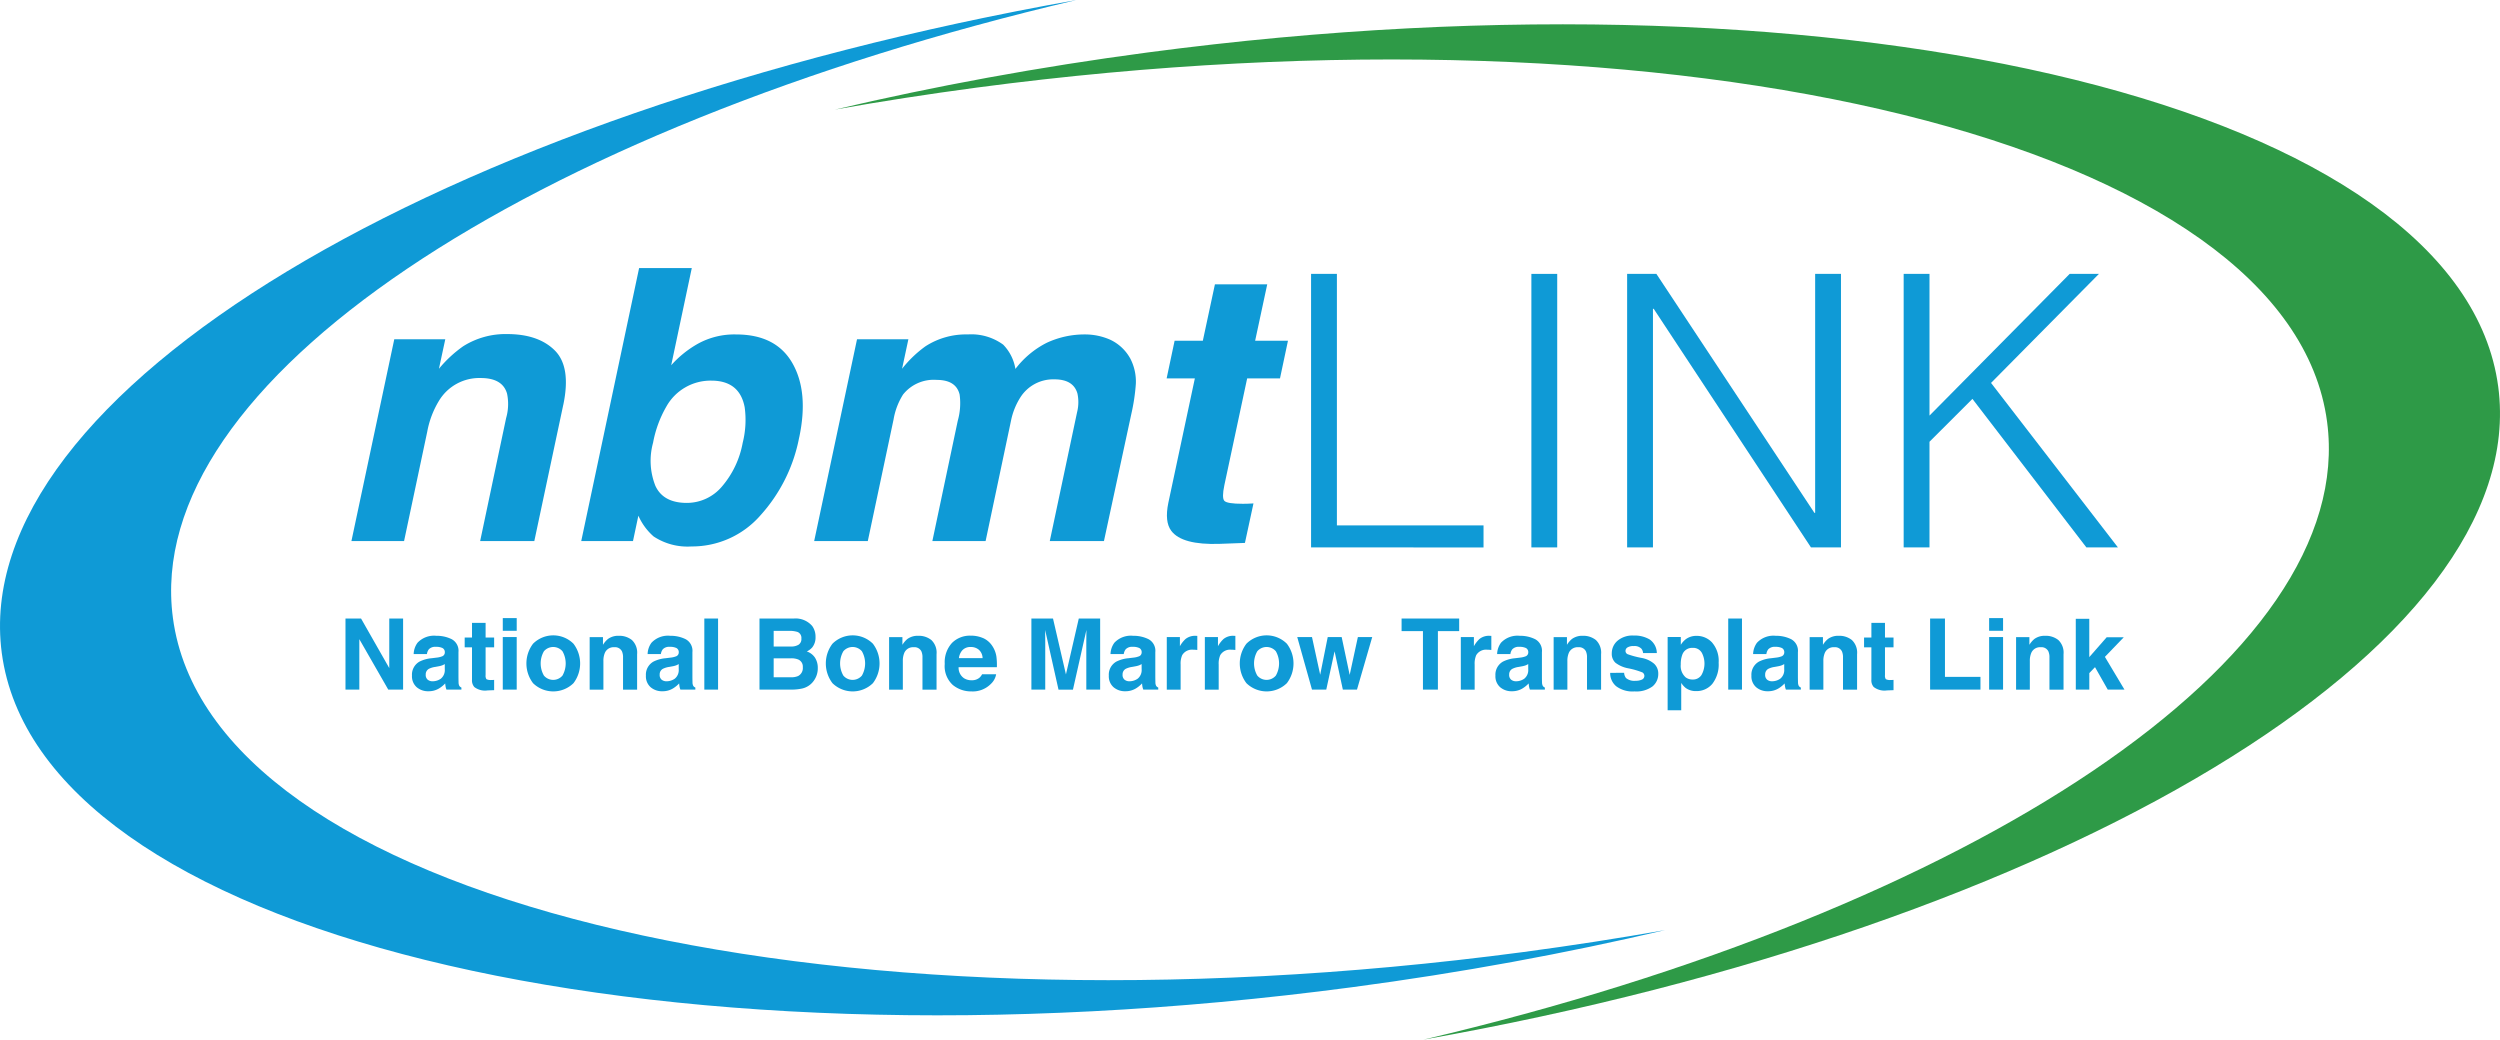 <svg xmlns="http://www.w3.org/2000/svg" xmlns:xlink="http://www.w3.org/1999/xlink" width="331" height="137.65" viewBox="0 0 331 137.65">
  <defs>
    <clipPath id="clip-path">
      <rect id="Rectangle_5079" data-name="Rectangle 5079" width="331" height="137.65" fill="none"/>
    </clipPath>
  </defs>
  <g id="nbmtlink-logo" transform="translate(0 0)">
    <g id="Group_14304" data-name="Group 14304" transform="translate(0 0)" clip-path="url(#clip-path)">
      <path id="Path_21332" data-name="Path 21332" d="M67.659,47.04,63.828,65.066H56.657l3.438-16.283a6.747,6.747,0,0,0,.123-3.242q-.59-2.063-3.487-2.063A6.231,6.231,0,0,0,51.2,46.5a12.014,12.014,0,0,0-1.547,4.078l-3.07,14.489H39.613l5.673-26.72H52.04L51.2,42.252A16.32,16.32,0,0,1,54.4,39.279a10.477,10.477,0,0,1,5.821-1.621q4.149,0,6.324,2.174t1.117,7.208" transform="translate(6.915 6.573)" fill="#0f9ad6"/>
      <path id="Path_21333" data-name="Path 21333" d="M94.375,52.636a21.318,21.318,0,0,1-5.145,10.34,12.016,12.016,0,0,1-9.1,4.1A8.138,8.138,0,0,1,75.1,65.751,7.861,7.861,0,0,1,73.083,63l-.712,3.364H65.519l7.663-36.15h6.975L77.43,43.084a13.765,13.765,0,0,1,3.537-2.848,9.969,9.969,0,0,1,5.059-1.229q5.28,0,7.454,3.807t.9,9.823m-7.49.738a12.376,12.376,0,0,0,.27-4.716q-.662-3.536-4.42-3.537a6.7,6.7,0,0,0-5.968,3.464,15.028,15.028,0,0,0-1.744,4.764,8.989,8.989,0,0,0,.308,5.7q1.043,2.26,4.161,2.26a6.073,6.073,0,0,0,4.667-2.186,12.231,12.231,0,0,0,2.726-5.746" transform="translate(11.437 5.274)" fill="#0f9ad6"/>
      <path id="Path_21334" data-name="Path 21334" d="M133.579,40.795a6.6,6.6,0,0,1,.786,3.438,25.813,25.813,0,0,1-.59,3.954l-3.634,16.872h-7.172l3.611-17.044a5.443,5.443,0,0,0,.049-2.505q-.541-1.866-3.046-1.865a5.152,5.152,0,0,0-4.519,2.405,9.118,9.118,0,0,0-1.227,3.07l-3.365,15.939h-7.049l3.365-15.939a8.492,8.492,0,0,0,.245-3.463q-.467-1.94-3.046-1.94a5.186,5.186,0,0,0-4.445,1.94,9,9,0,0,0-1.253,3.291l-3.413,16.11h-7.1l5.673-26.72h6.8l-.835,3.905a15.273,15.273,0,0,1,3.095-2.973,9.867,9.867,0,0,1,5.6-1.572,7.156,7.156,0,0,1,4.69,1.351,5.977,5.977,0,0,1,1.621,3.218,12.005,12.005,0,0,1,4.151-3.464,11.826,11.826,0,0,1,5.034-1.105,8.248,8.248,0,0,1,3.34.688,5.853,5.853,0,0,1,2.627,2.407" transform="translate(16.021 6.581)" fill="#0f9ad6"/>
      <path id="Path_21335" data-name="Path 21335" d="M131.507,44.505l1.056-4.985H136.3l1.6-7.465h6.925l-1.6,7.465h4.347l-1.056,4.985h-4.347l-3.02,14.145q-.345,1.646-.013,2.052t2.468.405c.213,0,.438,0,.675-.013s.479-.02.725-.036l-1.13,5.23-3.339.123q-4.986.171-6.41-1.72-.909-1.2-.393-3.708l3.512-16.479Z" transform="translate(22.955 5.595)" fill="#0f9ad6"/>
      <path id="Path_21336" data-name="Path 21336" d="M147.788,67.088V30.875h3.42v33.3h19.414v2.918Z" transform="translate(25.797 5.389)" fill="#0f9ad6"/>
      <rect id="Rectangle_5076" data-name="Rectangle 5076" width="3.42" height="36.213" transform="translate(202.755 36.263)" fill="#0f9ad6"/>
      <path id="Path_21337" data-name="Path 21337" d="M186.936,35.5h-.1V67.087h-3.42V30.875h3.874L208.21,62.511h.1V30.875h3.42V67.087h-3.974Z" transform="translate(32.016 5.389)" fill="#0f9ad6"/>
      <path id="Path_21338" data-name="Path 21338" d="M214.588,67.088V30.875h3.42v18.76l18.559-18.76h3.872L226.156,45.31l16.8,21.777H238.78L223.692,47.422,218.008,53.1V67.088Z" transform="translate(37.457 5.389)" fill="#0f9ad6"/>
      <path id="Path_21339" data-name="Path 21339" d="M38.944,69.723h2.061l3.736,6.563V69.723h1.832v9.412H44.608l-3.831-6.679v6.679H38.944Z" transform="translate(6.798 12.17)" fill="#0f9ad6"/>
      <path id="Path_21340" data-name="Path 21340" d="M49.669,74.562a2.826,2.826,0,0,0,.727-.16.547.547,0,0,0,.392-.517.612.612,0,0,0-.3-.591,1.891,1.891,0,0,0-.883-.163,1.16,1.16,0,0,0-.926.319,1.326,1.326,0,0,0-.26.639H46.664a2.661,2.661,0,0,1,.512-1.5,2.993,2.993,0,0,1,2.489-.919,4.442,4.442,0,0,1,2.039.452,1.741,1.741,0,0,1,.891,1.711v3.194q0,.331.013.8a1.014,1.014,0,0,0,.108.486.656.656,0,0,0,.269.21v.268h-1.98a2.115,2.115,0,0,1-.115-.395c-.021-.125-.038-.264-.051-.423a3.748,3.748,0,0,1-.874.7,2.637,2.637,0,0,1-1.335.338,2.306,2.306,0,0,1-1.57-.539,1.919,1.919,0,0,1-.62-1.529,1.981,1.981,0,0,1,1-1.858,4.417,4.417,0,0,1,1.608-.446Zm1.113.849a1.928,1.928,0,0,1-.352.175,2.9,2.9,0,0,1-.49.126l-.413.076a2.728,2.728,0,0,0-.836.249.831.831,0,0,0-.43.772.807.807,0,0,0,.262.674,1,1,0,0,0,.639.208,1.912,1.912,0,0,0,1.1-.344,1.463,1.463,0,0,0,.521-1.259Z" transform="translate(8.106 12.51)" fill="#0f9ad6"/>
      <path id="Path_21341" data-name="Path 21341" d="M52.381,73.449v-1.3h.97V70.212h1.8v1.942h1.13v1.3h-1.13v3.679a.825.825,0,0,0,.109.533,1.2,1.2,0,0,0,.664.106c.055,0,.114,0,.176,0s.122-.006.181-.011v1.36l-.861.033a2.315,2.315,0,0,1-1.763-.448,1.331,1.331,0,0,1-.307-.964V73.449Z" transform="translate(9.143 12.256)" fill="#0f9ad6"/>
      <path id="Path_21342" data-name="Path 21342" d="M58.52,71.354H56.675v-1.68H58.52Zm-1.846.83h1.845v6.959H56.674Z" transform="translate(9.893 12.162)" fill="#0f9ad6"/>
      <path id="Path_21343" data-name="Path 21343" d="M65.569,77.952a3.833,3.833,0,0,1-5.35,0,4.317,4.317,0,0,1,0-5.227,3.79,3.79,0,0,1,5.35,0,4.312,4.312,0,0,1,0,5.227m-1.456-1.005a3.251,3.251,0,0,0,0-3.223,1.618,1.618,0,0,0-2.455,0,3.228,3.228,0,0,0,0,3.223,1.611,1.611,0,0,0,2.455,0" transform="translate(10.358 12.502)" fill="#0f9ad6"/>
      <path id="Path_21344" data-name="Path 21344" d="M72.068,72.234a2.3,2.3,0,0,1,.684,1.875V78.8H70.888V74.561a1.938,1.938,0,0,0-.147-.842,1.023,1.023,0,0,0-1.014-.537,1.258,1.258,0,0,0-1.261.786,2.705,2.705,0,0,0-.177,1.059V78.8H66.469V71.848h1.762v1.016a3.06,3.06,0,0,1,.661-.773,2.286,2.286,0,0,1,1.418-.422,2.667,2.667,0,0,1,1.758.565" transform="translate(11.602 12.51)" fill="#0f9ad6"/>
      <path id="Path_21345" data-name="Path 21345" d="M76.04,74.562a2.826,2.826,0,0,0,.727-.16.547.547,0,0,0,.392-.517.612.612,0,0,0-.3-.591,1.891,1.891,0,0,0-.883-.163,1.16,1.16,0,0,0-.926.319,1.326,1.326,0,0,0-.26.639H73.035a2.661,2.661,0,0,1,.512-1.5,2.993,2.993,0,0,1,2.489-.919,4.442,4.442,0,0,1,2.039.452,1.741,1.741,0,0,1,.891,1.711v3.194q0,.331.013.8a1.014,1.014,0,0,0,.108.486.656.656,0,0,0,.269.21v.268h-1.98a2.116,2.116,0,0,1-.115-.395c-.021-.125-.038-.264-.051-.423a3.747,3.747,0,0,1-.874.7A2.637,2.637,0,0,1,75,79.012a2.306,2.306,0,0,1-1.57-.539,1.919,1.919,0,0,1-.62-1.529,1.981,1.981,0,0,1,1-1.858,4.424,4.424,0,0,1,1.608-.446Zm1.113.849a1.928,1.928,0,0,1-.352.175,2.9,2.9,0,0,1-.49.126l-.413.076a2.728,2.728,0,0,0-.836.249.831.831,0,0,0-.43.772.807.807,0,0,0,.262.674,1,1,0,0,0,.639.208,1.912,1.912,0,0,0,1.1-.344,1.463,1.463,0,0,0,.521-1.259Z" transform="translate(12.709 12.51)" fill="#0f9ad6"/>
      <rect id="Rectangle_5077" data-name="Rectangle 5077" width="1.819" height="9.412" transform="translate(93.253 81.893)" fill="#0f9ad6"/>
      <path id="Path_21346" data-name="Path 21346" d="M92.6,70.725a2.4,2.4,0,0,1,.432,1.436,2.1,2.1,0,0,1-.436,1.387,2.27,2.27,0,0,1-.719.536,2.1,2.1,0,0,1,1.088.829,2.5,2.5,0,0,1,.366,1.38,2.749,2.749,0,0,1-.419,1.5,2.586,2.586,0,0,1-1.729,1.213,6.487,6.487,0,0,1-1.331.128h-4.24V69.723h4.548a2.891,2.891,0,0,1,2.44,1m-5.11.633v2.075h2.287a1.9,1.9,0,0,0,1-.234.888.888,0,0,0,.382-.827.842.842,0,0,0-.505-.868,3.524,3.524,0,0,0-1.112-.147Zm0,3.633V77.5h2.285a2.229,2.229,0,0,0,.954-.166,1.186,1.186,0,0,0,.619-1.175,1.012,1.012,0,0,0-.6-1.009,2.366,2.366,0,0,0-.941-.16Z" transform="translate(14.944 12.17)" fill="#0f9ad6"/>
      <path id="Path_21347" data-name="Path 21347" d="M99.322,77.952a3.835,3.835,0,0,1-5.351,0,4.317,4.317,0,0,1,0-5.227,3.791,3.791,0,0,1,5.351,0,4.317,4.317,0,0,1,0,5.227m-1.456-1.005a3.251,3.251,0,0,0,0-3.223,1.618,1.618,0,0,0-2.455,0,3.228,3.228,0,0,0,0,3.223,1.611,1.611,0,0,0,2.455,0" transform="translate(16.249 12.502)" fill="#0f9ad6"/>
      <path id="Path_21348" data-name="Path 21348" d="M105.821,72.234a2.3,2.3,0,0,1,.684,1.875V78.8h-1.864V74.561a1.938,1.938,0,0,0-.147-.842,1.023,1.023,0,0,0-1.014-.537,1.258,1.258,0,0,0-1.261.786,2.705,2.705,0,0,0-.177,1.059V78.8h-1.819V71.848h1.762v1.016a3.06,3.06,0,0,1,.661-.773,2.286,2.286,0,0,1,1.418-.422,2.667,2.667,0,0,1,1.758.565" transform="translate(17.494 12.51)" fill="#0f9ad6"/>
      <path id="Path_21349" data-name="Path 21349" d="M111.584,71.979a2.841,2.841,0,0,1,1.2,1.03,3.428,3.428,0,0,1,.554,1.439,9.1,9.1,0,0,1,.06,1.381h-5.069a1.668,1.668,0,0,0,.728,1.468,1.844,1.844,0,0,0,1,.262,1.539,1.539,0,0,0,1.01-.318,1.562,1.562,0,0,0,.375-.479h1.858a2.273,2.273,0,0,1-.674,1.257,3.381,3.381,0,0,1-2.619,1.016,3.8,3.8,0,0,1-2.451-.856,3.373,3.373,0,0,1-1.062-2.786,3.771,3.771,0,0,1,.958-2.774,3.355,3.355,0,0,1,2.489-.965,3.968,3.968,0,0,1,1.637.327m-2.723,1.573a1.893,1.893,0,0,0-.485,1.077h3.135a1.519,1.519,0,0,0-.484-1.1,1.6,1.6,0,0,0-1.079-.375,1.442,1.442,0,0,0-1.086.4" transform="translate(18.59 12.507)" fill="#0f9ad6"/>
      <path id="Path_21350" data-name="Path 21350" d="M122.537,69.723h2.829v9.412h-1.832V72.769c0-.182,0-.439.007-.768s.006-.585.006-.763l-1.783,7.9h-1.912l-1.771-7.9c0,.179,0,.432.007.763s.007.586.007.768v6.366h-1.833V69.723h2.862l1.712,7.4Z" transform="translate(20.294 12.17)" fill="#0f9ad6"/>
      <path id="Path_21351" data-name="Path 21351" d="M128.219,74.562a2.826,2.826,0,0,0,.727-.16.547.547,0,0,0,.392-.517.612.612,0,0,0-.3-.591,1.891,1.891,0,0,0-.883-.163,1.16,1.16,0,0,0-.926.319,1.326,1.326,0,0,0-.26.639h-1.755a2.661,2.661,0,0,1,.512-1.5,2.993,2.993,0,0,1,2.489-.919,4.442,4.442,0,0,1,2.039.452,1.741,1.741,0,0,1,.891,1.711v3.194q0,.331.013.8a1.014,1.014,0,0,0,.108.486.656.656,0,0,0,.269.21v.268h-1.98a2.114,2.114,0,0,1-.115-.395c-.021-.125-.038-.264-.051-.423a3.747,3.747,0,0,1-.874.7,2.637,2.637,0,0,1-1.335.338,2.306,2.306,0,0,1-1.57-.539,1.919,1.919,0,0,1-.62-1.529,1.981,1.981,0,0,1,1-1.858,4.424,4.424,0,0,1,1.608-.446Zm1.113.849a1.929,1.929,0,0,1-.352.175,2.9,2.9,0,0,1-.49.126l-.413.076a2.728,2.728,0,0,0-.836.249.831.831,0,0,0-.43.772.807.807,0,0,0,.262.674,1,1,0,0,0,.639.208,1.912,1.912,0,0,0,1.1-.344,1.463,1.463,0,0,0,.522-1.259Z" transform="translate(21.818 12.51)" fill="#0f9ad6"/>
      <path id="Path_21352" data-name="Path 21352" d="M135.409,71.673l.156.009v1.864c-.115-.013-.217-.021-.307-.026s-.161-.006-.216-.006a1.512,1.512,0,0,0-1.476.715,2.793,2.793,0,0,0-.21,1.239V78.8h-1.832V71.836h1.737v1.213A3.82,3.82,0,0,1,134,72.1a2,2,0,0,1,1.328-.428c.033,0,.062,0,.086,0" transform="translate(22.958 12.51)" fill="#0f9ad6"/>
      <path id="Path_21353" data-name="Path 21353" d="M139.7,71.673l.156.009v1.864c-.115-.013-.217-.021-.307-.026s-.161-.006-.216-.006a1.512,1.512,0,0,0-1.476.715,2.793,2.793,0,0,0-.21,1.239V78.8h-1.832V71.836h1.737v1.213a3.82,3.82,0,0,1,.734-.953,2,2,0,0,1,1.328-.428c.033,0,.062,0,.086,0" transform="translate(23.707 12.51)" fill="#0f9ad6"/>
      <path id="Path_21354" data-name="Path 21354" d="M145.985,77.952a3.835,3.835,0,0,1-5.351,0,4.317,4.317,0,0,1,0-5.227,3.791,3.791,0,0,1,5.351,0,4.317,4.317,0,0,1,0,5.227m-1.458-1.005a3.251,3.251,0,0,0,0-3.223,1.617,1.617,0,0,0-2.454,0,3.22,3.22,0,0,0,0,3.223,1.61,1.61,0,0,0,2.454,0" transform="translate(24.394 12.502)" fill="#0f9ad6"/>
      <path id="Path_21355" data-name="Path 21355" d="M150.268,71.811h1.845l1.061,5.012,1.085-5.012h1.9l-2.018,6.959h-1.871L151.174,73.7l-1.1,5.069h-1.891l-1.953-6.959h1.953l1.085,4.993Z" transform="translate(25.524 12.535)" fill="#0f9ad6"/>
      <path id="Path_21356" data-name="Path 21356" d="M165.617,69.723V71.39H162.8v7.745h-1.98V71.39h-2.828V69.723Z" transform="translate(27.578 12.17)" fill="#0f9ad6"/>
      <path id="Path_21357" data-name="Path 21357" d="M168.553,71.673l.156.009v1.864c-.115-.013-.217-.021-.307-.026s-.162-.006-.216-.006a1.511,1.511,0,0,0-1.476.715,2.793,2.793,0,0,0-.21,1.239V78.8h-1.832V71.836H166.4v1.213a3.877,3.877,0,0,1,.734-.953,2,2,0,0,1,1.328-.428c.034,0,.063,0,.087,0" transform="translate(28.744 12.51)" fill="#0f9ad6"/>
      <path id="Path_21358" data-name="Path 21358" d="M171.8,74.562a2.863,2.863,0,0,0,.728-.16.547.547,0,0,0,.39-.517.613.613,0,0,0-.3-.591,1.9,1.9,0,0,0-.883-.163,1.16,1.16,0,0,0-.926.319,1.3,1.3,0,0,0-.258.639h-1.757a2.662,2.662,0,0,1,.513-1.5,2.989,2.989,0,0,1,2.488-.919,4.443,4.443,0,0,1,2.04.452,1.741,1.741,0,0,1,.891,1.711v3.194c0,.221,0,.489.013.8a1.028,1.028,0,0,0,.108.486.66.66,0,0,0,.268.21v.268h-1.979a1.951,1.951,0,0,1-.115-.395c-.022-.125-.038-.264-.051-.423a3.772,3.772,0,0,1-.874.7,2.638,2.638,0,0,1-1.337.338,2.3,2.3,0,0,1-1.569-.539,1.919,1.919,0,0,1-.62-1.529,1.982,1.982,0,0,1,1-1.858,4.431,4.431,0,0,1,1.608-.446Zm1.112.849a1.892,1.892,0,0,1-.352.175,2.879,2.879,0,0,1-.489.126l-.415.076a2.719,2.719,0,0,0-.835.249.83.83,0,0,0-.431.772.81.81,0,0,0,.262.674,1.006,1.006,0,0,0,.639.208,1.9,1.9,0,0,0,1.1-.344,1.46,1.46,0,0,0,.521-1.259Z" transform="translate(29.425 12.51)" fill="#0f9ad6"/>
      <path id="Path_21359" data-name="Path 21359" d="M180.73,72.234a2.3,2.3,0,0,1,.684,1.875V78.8H179.55V74.561a1.921,1.921,0,0,0-.147-.842,1.022,1.022,0,0,0-1.014-.537,1.257,1.257,0,0,0-1.261.786,2.705,2.705,0,0,0-.177,1.059V78.8h-1.819V71.848h1.762v1.016a3.061,3.061,0,0,1,.661-.773,2.286,2.286,0,0,1,1.418-.422,2.667,2.667,0,0,1,1.758.565" transform="translate(30.57 12.51)" fill="#0f9ad6"/>
      <path id="Path_21360" data-name="Path 21360" d="M183.351,76.577a1.217,1.217,0,0,0,.25.689,1.7,1.7,0,0,0,1.258.364,1.916,1.916,0,0,0,.856-.16.534.534,0,0,0,.062-.944,10.4,10.4,0,0,0-1.905-.55,3.966,3.966,0,0,1-1.671-.734,1.6,1.6,0,0,1-.484-1.252,2.172,2.172,0,0,1,.758-1.657,3.05,3.05,0,0,1,2.134-.692,3.924,3.924,0,0,1,2.127.52,2.226,2.226,0,0,1,.944,1.8h-1.819a1.1,1.1,0,0,0-.2-.556,1.253,1.253,0,0,0-1.025-.37,1.469,1.469,0,0,0-.848.186.53.53,0,0,0-.253.433.473.473,0,0,0,.269.453,11.533,11.533,0,0,0,1.9.505,3.487,3.487,0,0,1,1.63.772,1.754,1.754,0,0,1,.537,1.31,2.116,2.116,0,0,1-.77,1.689,3.633,3.633,0,0,1-2.384.654,3.588,3.588,0,0,1-2.428-.693,2.25,2.25,0,0,1-.783-1.765Z" transform="translate(31.683 12.505)" fill="#0f9ad6"/>
      <path id="Path_21361" data-name="Path 21361" d="M193.884,72.581a3.7,3.7,0,0,1,.852,2.643,4.177,4.177,0,0,1-.833,2.8,2.7,2.7,0,0,1-2.142.964,2.253,2.253,0,0,1-1.388-.415,2.7,2.7,0,0,1-.591-.671v3.627h-1.8v-9.7h1.744v1.028a2.941,2.941,0,0,1,.63-.715,2.325,2.325,0,0,1,1.453-.465,2.752,2.752,0,0,1,2.078.9m-1.4,1.308a1.3,1.3,0,0,0-1.2-.619,1.369,1.369,0,0,0-1.374.938,3.528,3.528,0,0,0-.194,1.265,2.008,2.008,0,0,0,.651,1.7,1.493,1.493,0,0,0,.916.287,1.329,1.329,0,0,0,1.171-.586,3.083,3.083,0,0,0,.033-2.989" transform="translate(32.813 12.512)" fill="#0f9ad6"/>
      <rect id="Rectangle_5078" data-name="Rectangle 5078" width="1.821" height="9.412" transform="translate(228.817 81.893)" fill="#0f9ad6"/>
      <path id="Path_21362" data-name="Path 21362" d="M200.656,74.562a2.851,2.851,0,0,0,.727-.16.547.547,0,0,0,.391-.517.613.613,0,0,0-.3-.591,1.894,1.894,0,0,0-.883-.163,1.159,1.159,0,0,0-.926.319,1.314,1.314,0,0,0-.26.639H197.65a2.662,2.662,0,0,1,.513-1.5,2.989,2.989,0,0,1,2.488-.919,4.442,4.442,0,0,1,2.039.452,1.741,1.741,0,0,1,.891,1.711v3.194q0,.331.013.8a1.011,1.011,0,0,0,.109.486.644.644,0,0,0,.268.21v.268h-1.979a1.951,1.951,0,0,1-.115-.395c-.022-.125-.039-.264-.052-.423a3.747,3.747,0,0,1-.874.7,2.634,2.634,0,0,1-1.335.338,2.308,2.308,0,0,1-1.57-.539,1.919,1.919,0,0,1-.62-1.529,1.981,1.981,0,0,1,1-1.858,4.424,4.424,0,0,1,1.608-.446Zm1.112.849a1.892,1.892,0,0,1-.352.175,2.909,2.909,0,0,1-.489.126l-.415.076a2.739,2.739,0,0,0-.836.249.831.831,0,0,0-.43.772.81.81,0,0,0,.262.674,1,1,0,0,0,.639.208,1.907,1.907,0,0,0,1.1-.344,1.463,1.463,0,0,0,.521-1.259Z" transform="translate(34.462 12.51)" fill="#0f9ad6"/>
      <path id="Path_21363" data-name="Path 21363" d="M209.586,72.234a2.3,2.3,0,0,1,.684,1.875V78.8h-1.864V74.561a1.921,1.921,0,0,0-.147-.842,1.022,1.022,0,0,0-1.014-.537,1.257,1.257,0,0,0-1.261.786,2.705,2.705,0,0,0-.177,1.059V78.8h-1.819V71.848h1.762v1.016a3.06,3.06,0,0,1,.661-.773,2.286,2.286,0,0,1,1.418-.422,2.667,2.667,0,0,1,1.758.565" transform="translate(35.607 12.51)" fill="#0f9ad6"/>
      <path id="Path_21364" data-name="Path 21364" d="M210.124,73.449v-1.3h.97V70.212h1.8v1.942h1.131v1.3h-1.131v3.679a.823.823,0,0,0,.11.533,1.2,1.2,0,0,0,.664.106c.055,0,.114,0,.175,0s.122-.006.182-.011v1.36l-.862.033A2.314,2.314,0,0,1,211.4,78.7a1.326,1.326,0,0,1-.307-.964V73.449Z" transform="translate(36.678 12.256)" fill="#0f9ad6"/>
      <path id="Path_21365" data-name="Path 21365" d="M217.569,69.723h1.966v7.72h4.7v1.691h-6.667Z" transform="translate(37.978 12.17)" fill="#0f9ad6"/>
      <path id="Path_21366" data-name="Path 21366" d="M226.067,71.354h-1.845v-1.68h1.845Zm-1.845.83h1.845v6.959h-1.845Z" transform="translate(39.139 12.162)" fill="#0f9ad6"/>
      <path id="Path_21367" data-name="Path 21367" d="M232.859,72.234a2.3,2.3,0,0,1,.684,1.875V78.8h-1.865V74.561a1.921,1.921,0,0,0-.147-.842,1.019,1.019,0,0,0-1.012-.537,1.257,1.257,0,0,0-1.261.786,2.7,2.7,0,0,0-.177,1.059V78.8H227.26V71.848h1.762v1.016a3.06,3.06,0,0,1,.661-.773,2.286,2.286,0,0,1,1.418-.422,2.667,2.667,0,0,1,1.758.565" transform="translate(39.669 12.51)" fill="#0f9ad6"/>
      <path id="Path_21368" data-name="Path 21368" d="M233.989,69.75h1.788v5.078l2.3-2.625h2.263l-2.495,2.592,2.591,4.335h-2.214l-1.687-2.974-.754.783V79.13h-1.788Z" transform="translate(40.844 12.175)" fill="#0f9ad6"/>
      <path id="Path_21369" data-name="Path 21369" d="M22.892,81.8C18.745,50.562,69.811,17.091,142.534,0,58.03,14.966-4.331,52.063.236,86.458c4.9,36.9,84.951,56.706,178.8,44.247,14.386-1.91,28.257-4.469,41.423-7.563q-9.218,1.631-18.767,2.908c-93.852,12.46-173.9-7.35-178.8-44.247" transform="translate(0 0)" fill="#0f9ad6"/>
      <path id="Path_21370" data-name="Path 21370" d="M314.336,50.713c-4.9-36.9-84.951-56.706-178.8-44.247-14.386,1.91-28.259,4.469-41.423,7.564q9.218-1.633,18.766-2.909c93.853-12.46,173.906,7.35,178.8,44.247,4.147,31.241-46.919,64.712-119.642,81.8,84.5-14.966,146.865-52.063,142.3-86.458" transform="translate(16.427 0.478)" fill="#2e9a47"/>
    </g>
  </g>
</svg>
